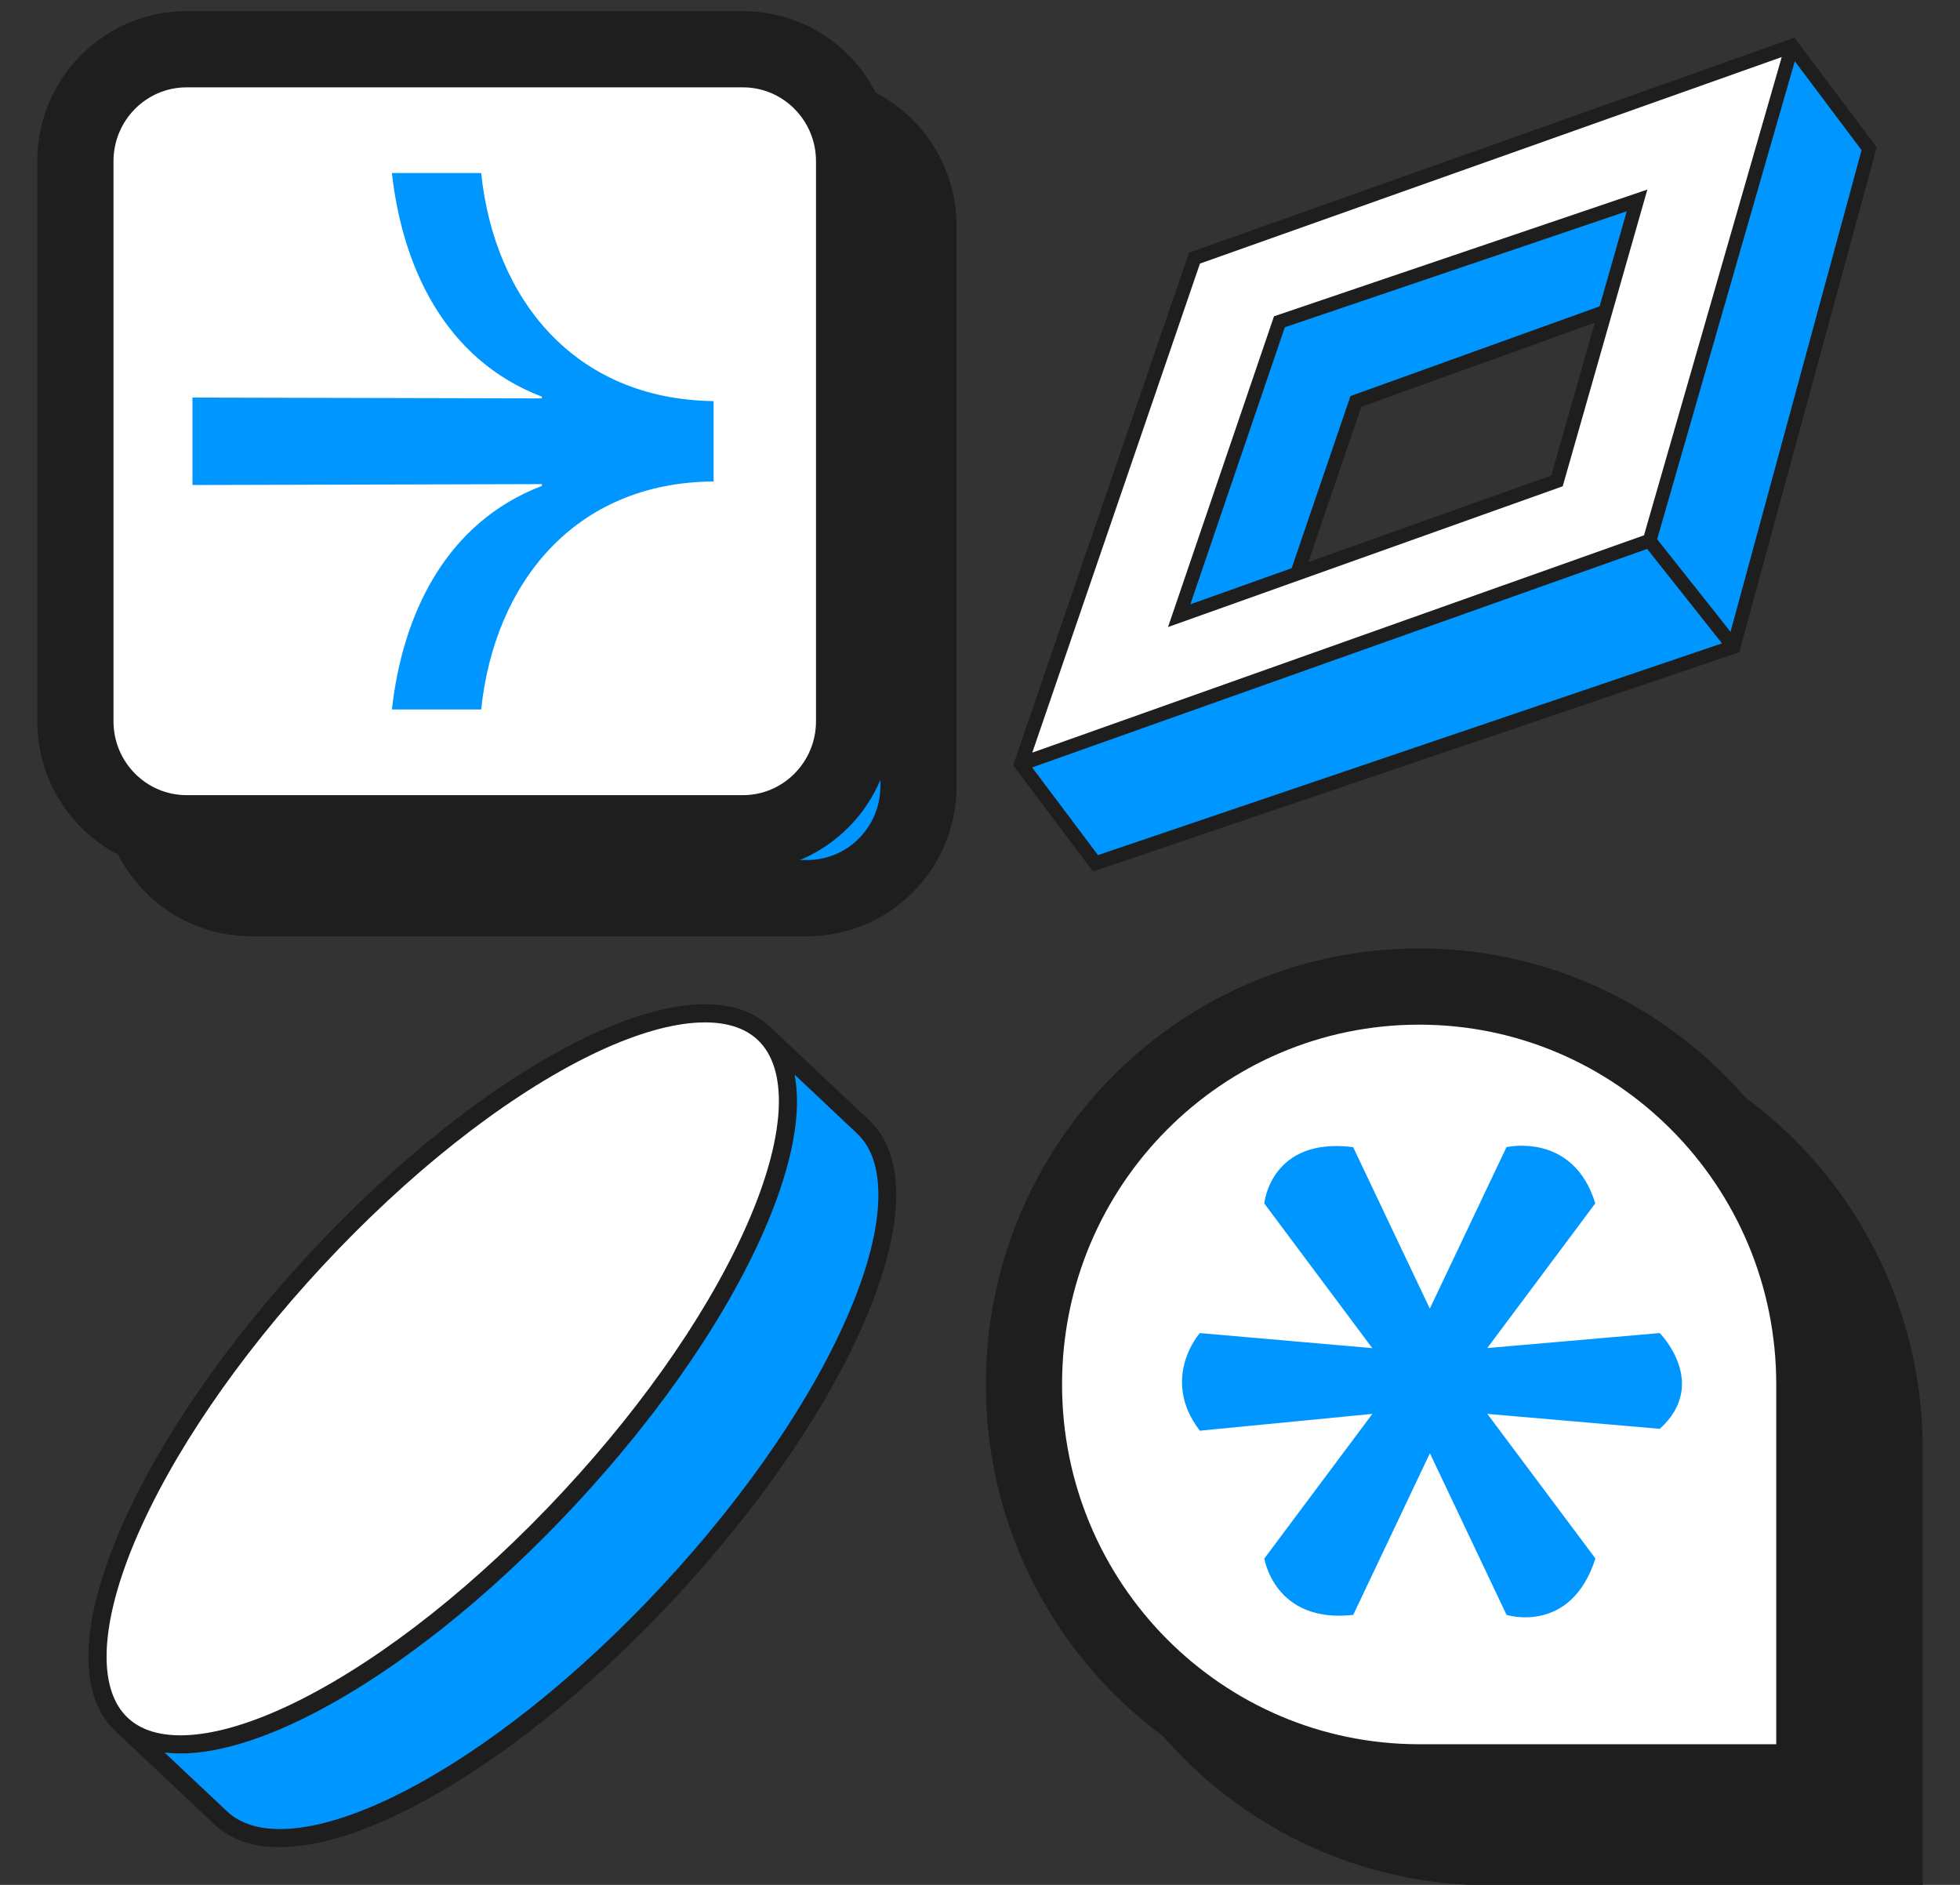 <svg width="26" height="25" viewBox="0 0 26 25" fill="none" xmlns="http://www.w3.org/2000/svg">
<rect x="0" y="0" width="26" height="25" fill="#333333" stroke="none"/>
<path d="M10.709 1.514H3.33C2.515 1.514 1.854 2.179 1.854 2.999V10.427C1.854 11.247 2.515 11.912 3.33 11.912H10.709C11.524 11.912 12.184 11.247 12.184 10.427V2.999C12.184 2.179 11.524 1.514 10.709 1.514Z" fill="#0096FF" stroke="#1E1E1E" stroke-width="1.011"/>
<path d="M9.854 0.653H2.476C1.661 0.653 1 1.318 1 2.139V9.566C1 10.387 1.661 11.052 2.476 11.052H9.854C10.669 11.052 11.33 10.387 11.33 9.566V2.139C11.33 1.318 10.669 0.653 9.854 0.653Z" fill="white" stroke="#1E1E1E" stroke-width="1.011"/>
<path d="M5.199 9.41H6.383C6.556 7.746 7.614 6.398 9.466 6.386V5.32C7.614 5.296 6.556 3.96 6.383 2.295H5.199C5.337 3.538 5.9 4.769 7.188 5.261V5.284L2.553 5.273V6.433L7.188 6.421V6.445C5.9 6.937 5.337 8.168 5.199 9.41Z" fill="#0096FF"/>
<path d="M16.899 4.195L15.494 8.317L20.729 6.45L21.852 2.515L16.899 4.195ZM20.578 6.307L17.355 7.456L18.058 5.396L21.156 4.28L20.578 6.307ZM17.915 5.251L17.134 7.535L15.791 8.013L17.044 4.34L21.579 2.801L21.22 4.061L17.915 5.251Z" fill="#1E1E1E"/>
<path d="M15.773 3.351L13.44 10.15L14.499 11.559L23.072 8.651L24.895 1.953L23.804 0.5L15.773 3.351ZM14.565 11.341L13.692 10.179L21.85 7.281L22.843 8.533L14.565 11.341ZM21.805 7.1L13.693 9.982L15.917 3.496L23.633 0.757L21.805 7.1ZM24.693 1.992L22.954 8.379L21.982 7.152L23.807 0.813L24.693 1.992Z" fill="#1E1E1E"/>
<path d="M22.842 8.533L14.565 11.341L13.692 10.179L21.85 7.281L22.842 8.533Z" fill="#0096FF"/>
<path d="M23.809 0.813L24.694 1.992L22.956 8.379L21.983 7.152L23.809 0.813Z" fill="#0096FF"/>
<path d="M15.918 3.496L13.694 9.982L21.808 7.1L23.635 0.757L15.918 3.496ZM20.73 6.45L15.494 8.317L16.9 4.195L21.853 2.514L20.73 6.45Z" fill="white"/>
<path d="M21.579 2.803L21.219 4.063L17.914 5.253L17.134 7.536L15.791 8.015L17.044 4.341L21.579 2.803Z" fill="#0096FF"/>
<path d="M25 19.223V24.5H19.757C16.862 24.5 14.514 22.137 14.514 19.223C14.514 16.308 16.862 13.945 19.757 13.945C22.652 13.945 25 16.308 25 19.223Z" fill="#0096FF" stroke="#1E1E1E" stroke-width="1.011" stroke-miterlimit="10"/>
<path d="M24.068 18.362V23.64H18.826C15.931 23.64 13.583 21.277 13.583 18.362C13.583 15.448 15.931 13.085 18.826 13.085C21.721 13.085 24.068 15.448 24.068 18.362Z" fill="white" stroke="#1E1E1E" stroke-width="1.011" stroke-miterlimit="10"/>
<path d="M24.029 23.562L25 24.422" stroke="#1E1E1E" stroke-width="1.011"/>
<path d="M22.017 17.681L19.729 17.88L21.162 15.961C20.87 15.009 19.984 15.215 19.984 15.215L18.967 17.357L17.95 15.215C16.855 15.077 16.771 15.962 16.771 15.962L18.204 17.881L15.916 17.681C15.916 17.681 15.384 18.282 15.916 18.976L18.205 18.753L16.772 20.671C16.772 20.671 16.907 21.536 17.951 21.419L18.968 19.275L19.985 21.419C19.985 21.419 20.837 21.688 21.164 20.671L19.73 18.753L22.018 18.951C22.68 18.35 22.017 17.681 22.017 17.681Z" fill="#0096FF"/>
<path d="M7.644 13.822C6.51 14.396 5.254 15.391 4.107 16.625C2.96 17.859 2.056 19.187 1.563 20.364C1.055 21.578 1.043 22.5 1.529 22.959L2.848 24.201C3.336 24.661 4.248 24.588 5.418 23.996C6.552 23.423 7.808 22.428 8.956 21.193C10.103 19.959 11.007 18.631 11.499 17.454C11.759 16.834 11.889 16.29 11.889 15.845C11.889 15.419 11.77 15.084 11.532 14.86L10.212 13.617C9.726 13.159 8.814 13.232 7.644 13.822ZM11.37 15.036C11.774 15.416 11.742 16.264 11.281 17.362C10.799 18.514 9.912 19.817 8.783 21.031C7.655 22.245 6.422 23.222 5.314 23.783C4.255 24.318 3.417 24.406 3.013 24.026L2.184 23.245C2.682 23.305 3.337 23.142 4.101 22.754C5.235 22.181 6.491 21.186 7.639 19.951C8.786 18.717 9.689 17.39 10.182 16.212C10.442 15.592 10.572 15.048 10.572 14.603C10.573 14.486 10.562 14.369 10.541 14.254L11.37 15.036ZM10.051 13.793C10.454 14.173 10.422 15.021 9.962 16.119C9.48 17.271 8.592 18.574 7.464 19.788C6.335 21.002 5.103 21.979 3.994 22.54C2.936 23.075 2.098 23.163 1.694 22.784C1.507 22.607 1.413 22.329 1.413 21.972C1.413 21.561 1.537 21.045 1.783 20.457C2.265 19.306 3.153 18.003 4.281 16.789C5.41 15.575 6.642 14.597 7.751 14.037C8.81 13.502 9.648 13.413 10.051 13.793Z" fill="#1E1E1E"/>
<path d="M10.051 13.793C10.455 14.173 10.422 15.021 9.962 16.119C9.48 17.271 8.593 18.574 7.464 19.788C6.335 21.002 5.103 21.979 3.995 22.54C2.936 23.075 2.098 23.164 1.695 22.784C1.507 22.607 1.414 22.33 1.414 21.972C1.414 21.562 1.537 21.045 1.783 20.457C2.266 19.306 3.153 18.003 4.281 16.789C5.41 15.575 6.643 14.598 7.751 14.037C8.81 13.502 9.648 13.413 10.051 13.793Z" fill="white"/>
<path d="M10.541 14.254L11.371 15.036C11.774 15.416 11.742 16.264 11.282 17.362C10.8 18.514 9.912 19.817 8.784 21.031C7.655 22.245 6.423 23.222 5.314 23.783C4.256 24.318 3.417 24.407 3.014 24.026L2.184 23.245C2.682 23.305 3.337 23.142 4.102 22.755C5.236 22.181 6.492 21.186 7.639 19.952C8.787 18.717 9.69 17.39 10.183 16.213C10.443 15.592 10.573 15.048 10.573 14.603C10.573 14.486 10.562 14.369 10.541 14.254Z" fill="#0096FF"/>
</svg>
